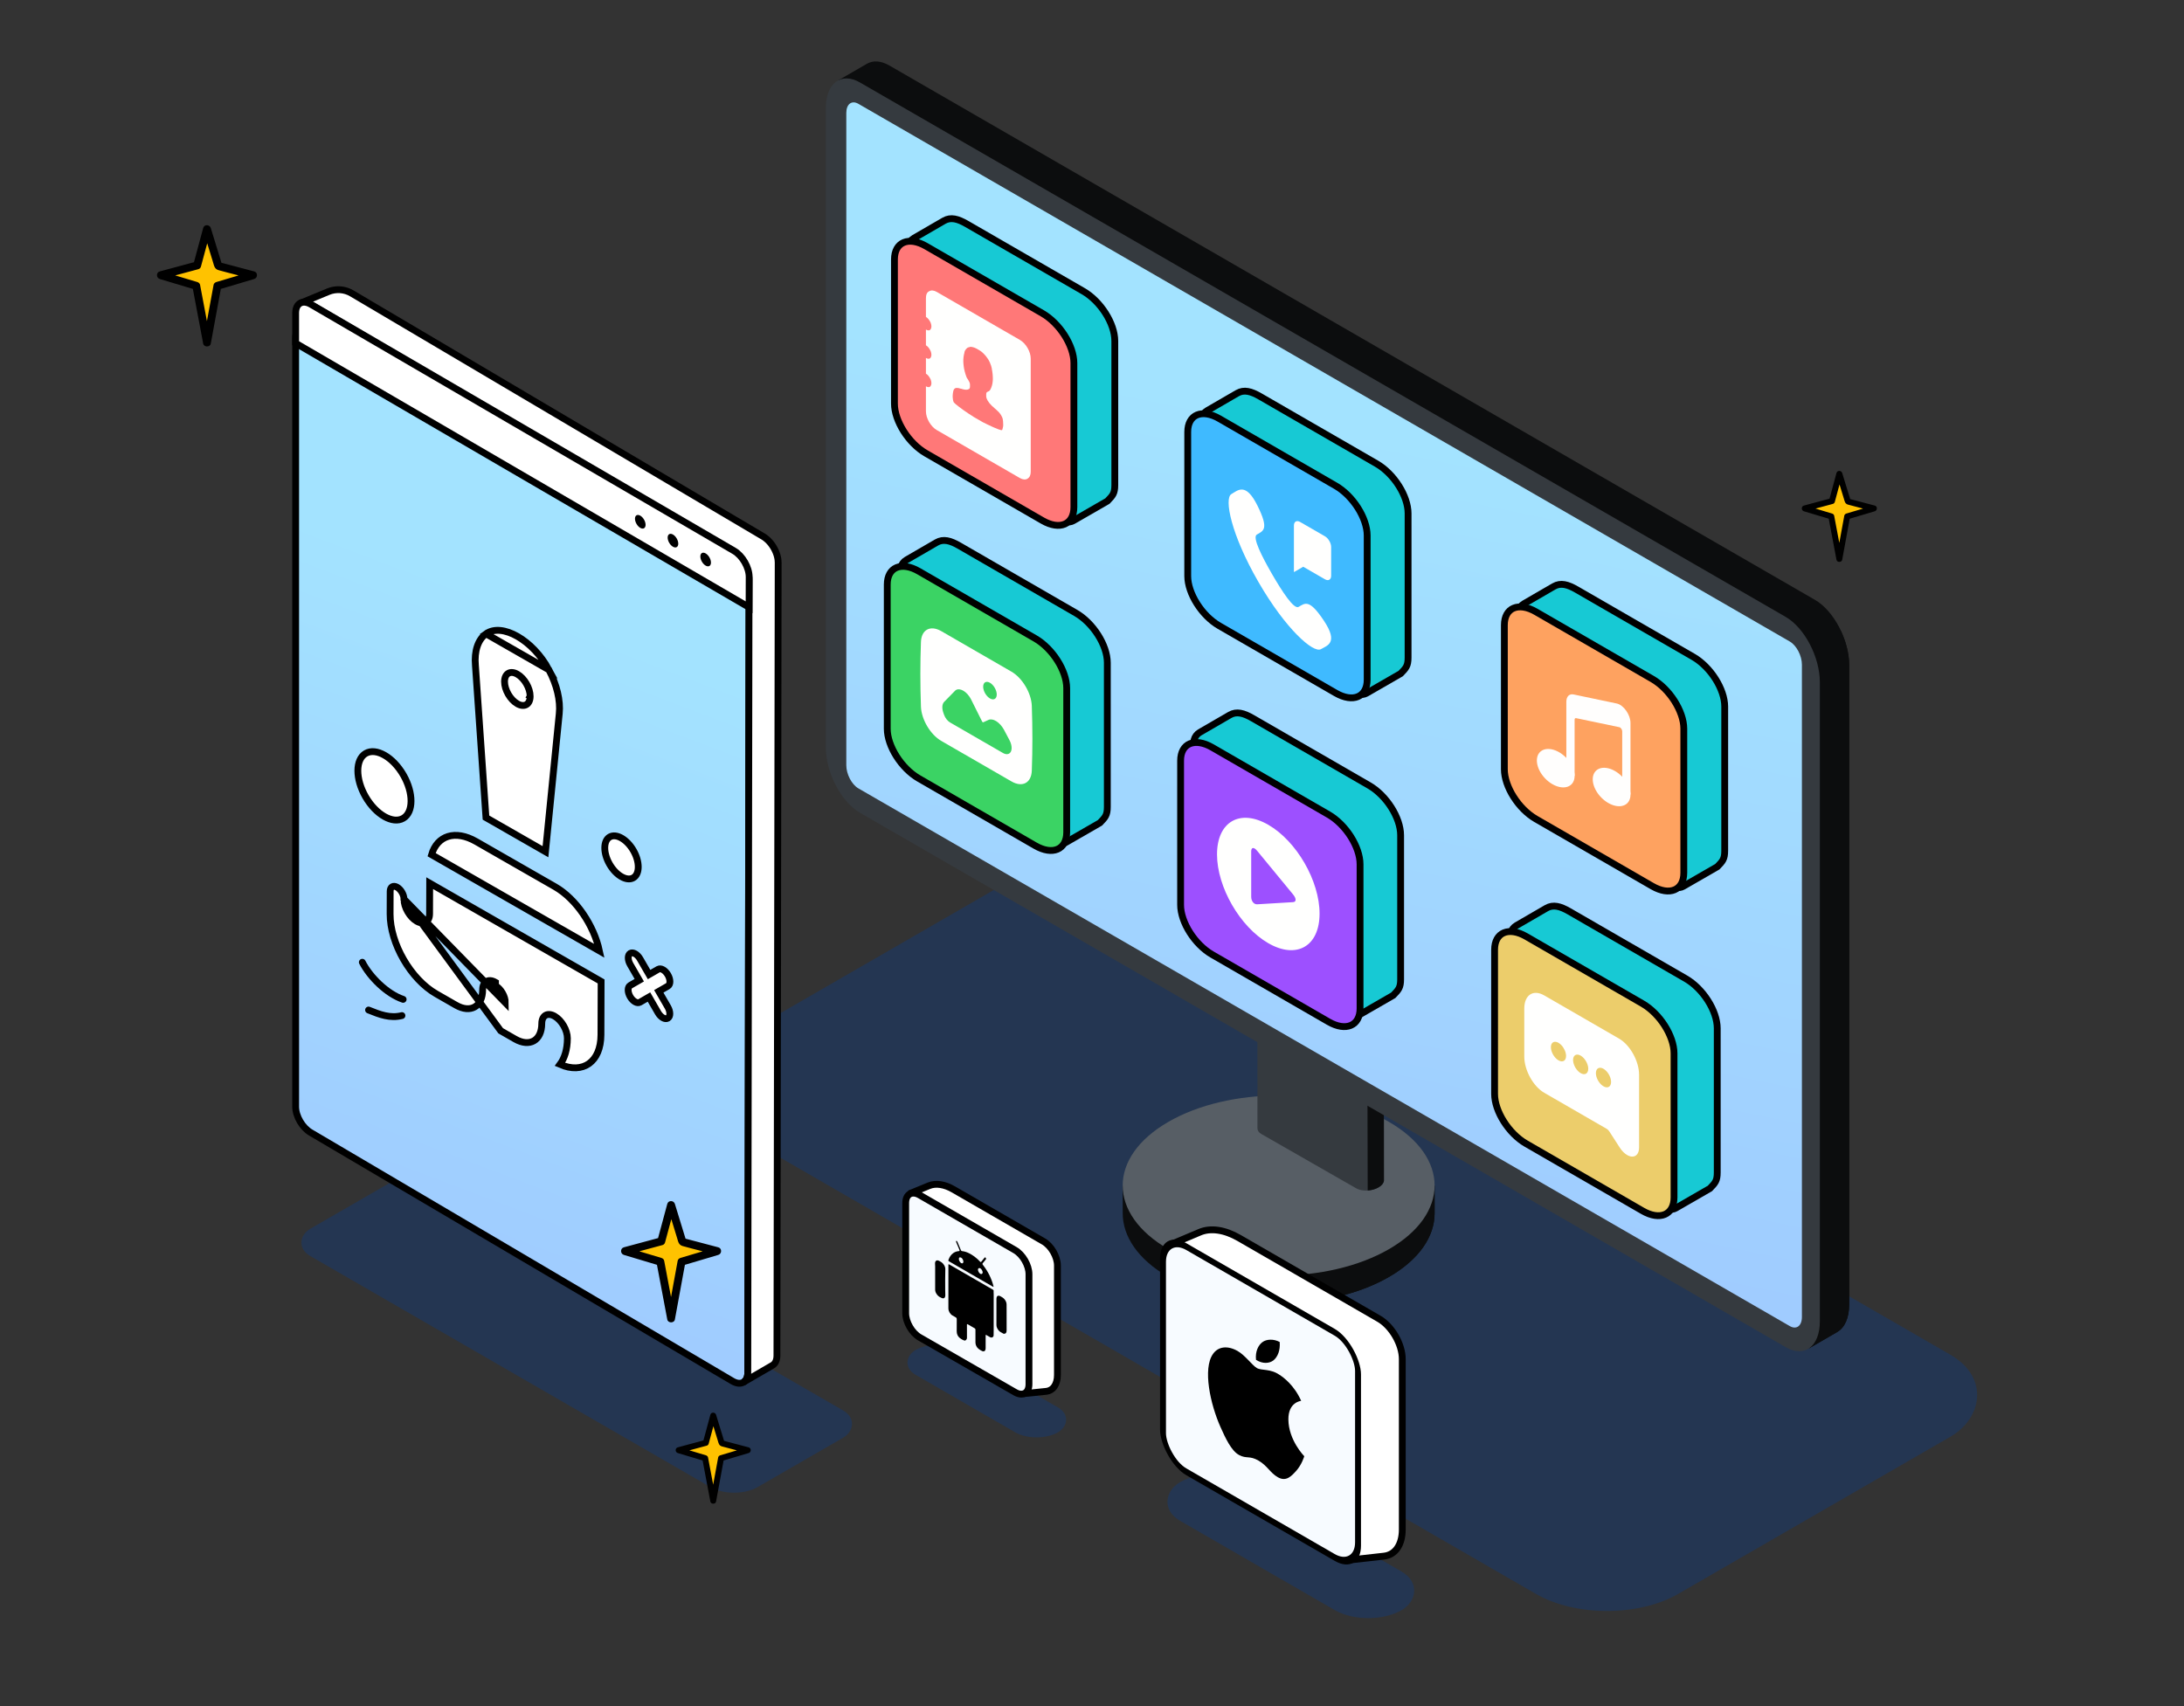 <svg width="320" height="250" viewBox="0 0 320 250" fill="none" xmlns="http://www.w3.org/2000/svg">
<rect x="0" y="0" width="320" height="250" fill="#333333" stroke="none"/>
<rect opacity="0.3" width="161.042" height="70.108" rx="12" transform="matrix(0.866 0.5 -0.866 0.5 156.715 124)" fill="#003E9B"/>
<path fill-rule="evenodd" clip-rule="evenodd" d="M210.198 177.79V173.716H208.987C207.899 171.843 206.088 170.08 203.505 168.588C194.582 163.436 180.113 163.436 171.19 168.588C168.607 170.08 166.796 171.843 165.709 173.716H164.499V177.754H164.5C164.485 181.143 166.713 184.534 171.191 187.119C180.113 192.272 194.583 192.272 203.505 187.119C207.968 184.543 210.198 181.166 210.198 177.79Z" fill="#0C0D0E"/>
<path fill-rule="evenodd" clip-rule="evenodd" d="M203.505 168.588C195.511 163.973 183.078 163.506 174.157 167.161V188.546C183.078 192.201 195.511 191.735 203.505 187.119C207.968 184.543 210.198 181.166 210.198 177.79V173.716H208.987C207.899 171.843 206.088 170.08 203.505 168.588Z" fill="#0C0D0E"/>
<path fill-rule="evenodd" clip-rule="evenodd" d="M203.505 183.046C194.583 188.198 180.113 188.197 171.191 183.046C162.266 177.893 162.266 169.541 171.19 164.388C180.113 159.237 194.582 159.237 203.505 164.388C212.43 169.541 212.43 177.894 203.505 183.046Z" fill="#575E65"/>
<path fill-rule="evenodd" clip-rule="evenodd" d="M201.988 173.993C201.026 174.551 199.571 174.618 198.734 174.139L184.809 166.166C184.434 165.951 184.249 165.664 184.243 165.361L184.228 136.737L202.751 144.521L202.775 172.856V173.024C202.734 173.362 202.469 173.713 201.988 173.993Z" fill="#353A3F"/>
<path fill-rule="evenodd" clip-rule="evenodd" d="M202.751 144.522L202.775 172.857V173.024C202.734 173.363 202.469 173.714 201.988 173.993C201.53 174.261 200.958 174.414 200.395 174.45L200.319 143.499L202.751 144.522Z" fill="#0C0D0E"/>
<path fill-rule="evenodd" clip-rule="evenodd" d="M202.188 143.642L188.261 135.667C187.426 135.188 185.969 135.254 185.008 135.813C184.047 136.372 183.945 137.214 184.78 137.694L198.707 145.667C199.542 146.146 201 146.08 201.96 145.52C202.922 144.961 203.023 144.119 202.188 143.642Z" fill="#263764"/>
<path fill-rule="evenodd" clip-rule="evenodd" d="M198.725 145.849L184.8 137.875C184.415 137.655 184.232 137.359 184.236 137.049C184.293 137.291 184.473 137.516 184.781 137.694L198.707 145.667C199.543 146.146 201.001 146.081 201.961 145.521H201.962C202.481 145.218 202.746 144.834 202.751 144.468C202.849 144.884 202.586 145.351 201.98 145.703C201.019 146.263 199.562 146.328 198.725 145.849Z" fill="#FFFFFE"/>
<path fill-rule="evenodd" clip-rule="evenodd" d="M265.933 87.899L130.311 9.599C129.064 8.88 127.927 8.833 127.049 9.331L127.048 9.326L122.811 11.783L125.396 12.147C125.333 12.53 125.3 12.945 125.3 13.389V107.032C125.3 110.724 127.544 115.009 130.311 116.609L265.725 194.789L265.033 197.59L269.208 195.175L269.203 195.172C270.267 194.562 270.944 193.142 270.944 191.12V97.476C270.944 93.785 268.699 89.498 265.933 87.899Z" fill="#0C0D0E"/>
<path fill-rule="evenodd" clip-rule="evenodd" d="M269.208 195.175L269.203 195.172C270.267 194.562 270.944 193.142 270.944 191.12V97.476C270.944 95.805 270.466 94.02 269.707 92.41L179.051 144.75L265.725 194.789L265.033 197.59L269.208 195.175Z" fill="#0C0D0E"/>
<path fill-rule="evenodd" clip-rule="evenodd" d="M261.632 197.399L126.011 119.099C123.243 117.5 121 113.214 121 109.523V15.878C121 12.188 123.243 10.492 126.011 12.09L261.632 90.391C264.401 91.989 266.644 96.276 266.644 99.966V193.61C266.644 197.301 264.401 198.997 261.632 197.399Z" fill="#353A3F"/>
<path fill-rule="evenodd" clip-rule="evenodd" d="M262.243 194.317L125.773 115.525C124.794 114.961 124 113.443 124 112.138V16.555C124 15.249 124.794 14.649 125.773 15.214L262.243 94.005C263.222 94.57 264.016 96.087 264.016 97.393V192.976C264.016 194.283 263.222 194.882 262.243 194.317Z" fill="url(#paint0_linear)"/>
<path fill-rule="evenodd" clip-rule="evenodd" d="M137.216 79.495L132.827 82.04C131.968 82.535 131.675 83.635 132.17 84.491L154.397 122.99C154.751 123.602 155.537 123.813 156.15 123.46L160.992 120.671L161.168 120.569C161.944 119.765 162.248 119.449 162.246 118.224L162.246 97.108C162.246 94.553 160.177 91.29 157.623 89.816L140.575 79.974C139.248 79.205 138.211 78.921 137.216 79.495Z" fill="#17C9D4" stroke="black"/>
<path fill-rule="evenodd" clip-rule="evenodd" d="M156.294 100.841L156.294 121.957C156.293 124.509 154.222 125.383 151.672 123.91L134.624 114.068C132.07 112.593 130 109.328 130.001 106.775L130.001 85.66C129.999 83.108 132.069 82.232 134.623 83.707L151.671 93.549C154.223 95.024 156.291 98.287 156.294 100.841Z" fill="#3BD364"/>
<path d="M156.294 100.841L156.294 121.957C156.293 124.509 154.222 125.383 151.672 123.91L134.624 114.068C132.07 112.593 130 109.328 130.001 106.775L130.001 85.66C129.999 83.108 132.069 82.232 134.623 83.707L151.671 93.549C154.223 95.024 156.291 98.287 156.294 100.841" stroke="black"/>
<path d="M148.199 98.419C149.798 99.342 151.113 101.558 151.181 103.442C151.296 106.668 151.296 109.831 151.181 112.923C151.113 114.729 149.798 115.426 148.199 114.502L137.92 108.568C136.32 107.644 135.005 105.429 134.937 103.545C134.822 100.319 134.822 97.156 134.937 94.064C135.005 92.258 136.32 91.561 137.92 92.484L148.199 98.419ZM142.01 102.038C141.852 101.813 141.672 101.614 141.481 101.452C141.29 101.29 141.092 101.167 140.899 101.092C140.705 101.016 140.52 100.989 140.353 101.011C140.186 101.034 140.042 101.106 139.927 101.223L138.331 102.855C138.184 103.006 138.096 103.232 138.075 103.51C138.055 103.788 138.104 104.106 138.216 104.431L138.315 104.714C138.397 104.953 138.524 105.186 138.681 105.389C138.838 105.592 139.019 105.756 139.204 105.863L141.325 107.088L146.953 110.337C147.197 110.478 147.437 110.535 147.642 110.5C147.847 110.466 148.01 110.341 148.111 110.142C148.211 109.943 148.245 109.677 148.209 109.377C148.173 109.077 148.067 108.755 147.906 108.45L147.121 106.969L147.07 106.877C146.779 106.362 146.384 105.931 145.966 105.672C145.549 105.414 145.142 105.349 144.83 105.491L144.073 105.835C144.06 105.841 144.045 105.843 144.029 105.84C144.013 105.837 143.997 105.829 143.98 105.818C143.963 105.807 143.947 105.792 143.932 105.774C143.917 105.756 143.904 105.736 143.893 105.715L142.297 102.516C142.214 102.35 142.117 102.189 142.01 102.037L142.01 102.038ZM145.049 100.047C144.918 99.972 144.789 99.927 144.668 99.915C144.547 99.903 144.438 99.924 144.345 99.977C144.253 100.031 144.18 100.115 144.13 100.225C144.08 100.336 144.054 100.471 144.054 100.621C144.054 100.772 144.08 100.936 144.13 101.105C144.18 101.273 144.253 101.442 144.345 101.602C144.438 101.762 144.547 101.91 144.668 102.037C144.789 102.165 144.918 102.269 145.049 102.345C145.313 102.497 145.566 102.522 145.752 102.414C145.939 102.307 146.044 102.075 146.044 101.77C146.044 101.466 145.939 101.113 145.752 100.79C145.566 100.466 145.313 100.199 145.049 100.047Z" fill="#FFFFFE"/>
<path fill-rule="evenodd" clip-rule="evenodd" d="M180.189 104.768L175.799 107.312C174.94 107.808 174.648 108.907 175.142 109.764L197.37 148.263C197.723 148.875 198.51 149.086 199.122 148.733L203.965 145.944L204.141 145.842C204.916 145.038 205.22 144.722 205.219 143.497L205.219 122.381C205.218 119.826 203.15 116.563 200.596 115.089L183.548 105.247C182.221 104.478 181.184 104.194 180.189 104.768Z" fill="#17C9D4" stroke="black"/>
<path fill-rule="evenodd" clip-rule="evenodd" d="M199.276 126.649L199.275 147.765C199.275 150.318 197.203 151.191 194.653 149.718L177.605 139.876C175.051 138.402 172.981 135.136 172.982 132.584L172.982 111.468C172.98 108.917 175.051 108.04 177.605 109.515L194.652 119.357C197.204 120.833 199.272 124.095 199.276 126.649Z" fill="#9D50FF"/>
<path d="M199.276 126.649L199.275 147.765C199.275 150.318 197.203 151.191 194.653 149.718L177.605 139.876C175.051 138.402 172.981 135.136 172.982 132.584L172.982 111.468C172.98 108.917 175.051 108.04 177.605 109.515L194.652 119.357C197.204 120.833 199.272 124.095 199.276 126.649" stroke="black"/>
<path d="M178.318 125.196C178.318 120.405 181.682 118.463 185.831 120.859C189.979 123.254 193.343 129.08 193.343 133.871C193.343 138.661 189.979 140.603 185.831 138.208C181.682 135.813 178.318 129.987 178.318 125.196ZM184.201 124.676C183.719 124.091 183.326 124.129 183.326 124.765V131.409C183.326 132.041 183.718 132.537 184.201 132.509L189.471 132.192C189.952 132.163 189.953 131.664 189.471 131.077L184.201 124.676Z" fill="#FFFFFE"/>
<path fill-rule="evenodd" clip-rule="evenodd" d="M226.581 133.074L222.192 135.619C221.333 136.115 221.041 137.214 221.535 138.07L243.763 176.57C244.116 177.182 244.903 177.392 245.515 177.039L250.357 174.25L250.534 174.148C251.309 173.345 251.613 173.028 251.611 171.803L251.612 150.687C251.611 148.132 249.542 144.869 246.988 143.395L229.941 133.553C228.614 132.784 227.576 132.5 226.581 133.074Z" fill="#17C9D4" stroke="black"/>
<path fill-rule="evenodd" clip-rule="evenodd" d="M245.281 154.354L245.28 175.469C245.28 178.022 243.208 178.896 240.658 177.422L223.61 167.58C221.056 166.106 218.987 162.841 218.987 160.288L218.988 139.172C218.986 136.621 221.056 135.745 223.61 137.219L240.658 147.061C243.209 148.537 245.277 151.8 245.281 154.354Z" fill="#ECCD6B"/>
<path d="M245.281 154.354L245.28 175.469C245.28 178.022 243.208 178.896 240.658 177.422L223.61 167.58C221.056 166.106 218.987 162.841 218.987 160.288L218.988 139.172C218.986 136.621 221.056 135.745 223.61 137.219L240.658 147.061C243.209 148.537 245.277 151.8 245.281 154.354" stroke="black"/>
<path d="M237.233 152.195L226.265 145.862C224.651 144.93 223.338 145.791 223.338 147.782V154.83C223.338 156.82 224.651 159.198 226.265 160.129L235.438 165.425C235.571 165.503 235.699 165.633 235.799 165.792L237.326 168.159C237.629 168.634 238.015 169.021 238.414 169.253C238.657 169.393 238.897 169.47 239.117 169.478C239.761 169.504 240.159 168.987 240.159 168.129V157.493C240.16 155.504 238.847 153.127 237.233 152.195ZM228.349 155.372C228.129 155.246 227.915 155.046 227.732 154.8C227.549 154.553 227.407 154.271 227.323 153.988C227.239 153.705 227.217 153.434 227.26 153.21C227.302 152.986 227.408 152.819 227.563 152.729C227.719 152.639 227.917 152.631 228.132 152.706C228.347 152.781 228.571 152.935 228.774 153.149C228.977 153.363 229.15 153.628 229.273 153.909C229.395 154.19 229.46 154.476 229.461 154.73C229.461 154.899 229.432 155.049 229.376 155.173C229.321 155.296 229.239 155.391 229.135 155.451C229.032 155.51 228.91 155.534 228.775 155.521C228.64 155.507 228.495 155.457 228.349 155.372ZM231.6 157.249C231.38 157.123 231.165 156.923 230.983 156.677C230.8 156.431 230.658 156.148 230.573 155.865C230.489 155.582 230.467 155.311 230.51 155.087C230.553 154.863 230.658 154.696 230.814 154.606C230.969 154.516 231.167 154.508 231.382 154.582C231.598 154.657 231.821 154.811 232.024 155.026C232.227 155.24 232.401 155.504 232.523 155.786C232.645 156.067 232.711 156.353 232.711 156.606C232.711 156.775 232.683 156.926 232.627 157.049C232.571 157.173 232.489 157.267 232.386 157.327C232.283 157.387 232.16 157.411 232.025 157.397C231.891 157.384 231.746 157.334 231.6 157.249ZM234.944 159.18C234.724 159.053 234.509 158.854 234.327 158.608C234.144 158.361 234.001 158.079 233.917 157.796C233.833 157.513 233.811 157.242 233.854 157.018C233.897 156.794 234.002 156.626 234.158 156.536C234.313 156.446 234.511 156.438 234.726 156.513C234.942 156.588 235.165 156.742 235.368 156.956C235.571 157.17 235.745 157.435 235.867 157.716C235.989 157.997 236.055 158.283 236.055 158.537C236.055 158.706 236.027 158.856 235.971 158.98C235.915 159.104 235.833 159.198 235.73 159.258C235.627 159.317 235.504 159.341 235.369 159.328C235.234 159.315 235.09 159.264 234.944 159.18Z" fill="#FFFFFE"/>
<path fill-rule="evenodd" clip-rule="evenodd" d="M138.311 32.347L133.921 34.891C133.062 35.387 132.77 36.486 133.264 37.342L155.492 75.842C155.845 76.454 156.632 76.665 157.244 76.311L162.087 73.522L162.263 73.42C163.038 72.617 163.342 72.3 163.341 71.075L163.341 49.96C163.34 47.404 161.272 44.142 158.718 42.667L141.67 32.825C140.343 32.057 139.306 31.772 138.311 32.347Z" fill="#17C9D4" stroke="black"/>
<path fill-rule="evenodd" clip-rule="evenodd" d="M157.348 53.202L157.347 74.317C157.347 76.87 155.275 77.744 152.725 76.27L135.678 66.428C133.124 64.954 131.054 61.689 131.054 59.136L131.055 38.02C131.053 35.469 133.123 34.593 135.677 36.067L152.725 45.909C155.276 47.385 157.345 50.648 157.348 53.202Z" fill="#FF7878"/>
<path d="M157.348 53.202L157.347 74.317C157.347 76.87 155.275 77.744 152.725 76.27L135.678 66.428C133.124 64.954 131.054 61.689 131.054 59.136L131.055 38.02C131.053 35.469 133.123 34.593 135.677 36.067L152.725 45.909C155.276 47.385 157.345 50.648 157.348 53.202" stroke="black"/>
<path d="M149.437 49.81L137.253 42.775C136.823 42.526 136.415 42.5 136.143 42.683C135.826 42.814 135.668 43.167 135.668 43.69V46.436C135.939 46.593 136.189 46.894 136.37 47.312C136.506 47.704 136.506 47.992 136.37 48.227C136.234 48.463 135.962 48.463 135.668 48.293V50.594C135.939 50.751 136.189 51.052 136.37 51.47C136.506 51.862 136.506 52.15 136.37 52.386C136.234 52.621 135.962 52.621 135.668 52.451V54.752C135.939 54.909 136.189 55.21 136.37 55.628C136.506 56.02 136.506 56.308 136.37 56.544C136.234 56.779 135.962 56.779 135.668 56.609V60.27C135.668 61.29 136.37 62.506 137.253 63.016L149.437 70.05C149.868 70.299 150.275 70.325 150.547 70.142C150.864 69.959 151.023 69.606 151.023 69.135V52.556C151.023 51.536 150.321 50.32 149.437 49.81ZM146.946 62.624C146.901 62.859 146.856 63.016 146.788 63.029C146.742 63.055 146.652 63.029 146.516 62.977C146.38 62.95 146.221 62.885 146.018 62.794C145.791 62.715 145.565 62.611 145.361 62.519C145.112 62.401 144.885 62.297 144.636 62.179C144.5 62.101 144.364 62.048 144.228 61.97C144.138 61.944 144.047 61.891 143.934 61.826L142.62 61.068C142.53 60.989 142.439 60.937 142.326 60.871C142.19 60.793 142.054 60.688 141.918 60.61C141.669 60.44 141.443 60.283 141.194 60.113C140.967 59.93 140.741 59.773 140.537 59.629C140.356 59.472 140.175 59.342 140.039 59.237C139.88 59.093 139.812 59.028 139.767 58.976C139.699 58.884 139.631 58.688 139.608 58.387C139.563 58.099 139.586 57.746 139.676 57.302C139.722 57.145 139.767 57.04 139.835 56.975C139.903 56.91 139.993 56.857 140.107 56.844C140.22 56.831 140.356 56.857 140.469 56.87C140.605 56.923 140.741 56.949 140.877 56.975C141.012 57.027 141.148 57.053 141.284 57.08C141.42 57.106 141.533 57.119 141.647 57.106C141.76 57.093 141.85 57.066 141.918 57.027C141.941 57.04 141.964 57.027 141.964 57.001C141.986 57.014 142.009 57.001 142.009 56.975C142.032 56.962 142.032 56.936 142.054 56.923C142.077 56.883 142.1 56.87 142.1 56.818V56.792C142.122 56.753 142.122 56.7 142.122 56.648V56.334C142.122 56.203 142.077 56.047 141.986 55.89L141.828 55.615C141.805 55.576 141.76 55.498 141.715 55.445C141.647 55.354 141.601 55.249 141.579 55.157C141.533 55.053 141.488 54.922 141.465 54.831C141.443 54.739 141.42 54.674 141.397 54.582C141.375 54.517 141.352 54.478 141.352 54.425C141.284 54.177 141.239 53.968 141.216 53.772C141.194 53.549 141.148 53.314 141.148 53.052C141.126 52.542 141.194 52.085 141.307 51.679V51.627C141.352 51.418 141.443 51.261 141.556 51.143C141.556 51.117 141.579 51.104 141.579 51.104C141.601 51.117 141.624 51.104 141.624 51.078C141.647 51.065 141.647 51.039 141.669 51.026C141.76 50.947 141.85 50.895 141.964 50.882C142.1 50.83 142.235 50.803 142.394 50.843C142.53 50.869 142.666 50.895 142.824 50.96C142.983 51.026 143.119 51.104 143.255 51.182L143.345 51.235C143.481 51.313 143.617 51.392 143.775 51.509C143.934 51.627 144.07 51.758 144.228 51.928C144.387 52.098 144.523 52.255 144.659 52.464C144.772 52.608 144.863 52.765 144.953 52.948C144.976 52.987 144.976 53.013 144.998 53.052C145.021 53.065 145.044 53.105 145.044 53.131C145.044 53.157 145.066 53.196 145.066 53.196C145.18 53.471 145.27 53.706 145.315 53.968V54.02C145.429 54.556 145.474 55.079 145.474 55.576C145.451 55.824 145.451 56.034 145.406 56.217C145.383 56.361 145.338 56.517 145.27 56.714C145.248 56.753 145.248 56.805 145.225 56.818C145.202 56.883 145.18 56.949 145.157 56.988C145.112 57.04 145.089 57.132 145.044 57.184C144.998 57.236 144.953 57.289 144.908 57.315C144.885 57.354 144.84 57.354 144.795 57.354L144.636 57.446C144.545 57.498 144.5 57.603 144.5 57.733V58.047C144.5 58.099 144.5 58.178 144.523 58.243C144.545 58.309 144.545 58.335 144.568 58.4C144.613 58.505 144.659 58.609 144.704 58.688C144.772 58.779 144.863 58.936 144.976 59.08C145.089 59.198 145.202 59.342 145.338 59.472C145.474 59.577 145.61 59.708 145.746 59.839C145.882 59.943 146.018 60.074 146.153 60.205C146.289 60.309 146.403 60.453 146.516 60.597C146.629 60.741 146.72 60.898 146.788 61.041C146.878 61.198 146.923 61.355 146.946 61.551C146.969 61.643 146.969 61.695 146.969 61.748C146.991 62.127 147.014 62.454 146.946 62.624Z" fill="#FFFFFE"/>
<path fill-rule="evenodd" clip-rule="evenodd" d="M227.675 85.926L223.286 88.471C222.427 88.966 222.135 90.066 222.629 90.922L244.857 129.421C245.21 130.034 245.997 130.244 246.609 129.891L251.451 127.102L251.628 127C252.403 126.196 252.707 125.88 252.705 124.655L252.706 103.539C252.705 100.984 250.637 97.721 248.083 96.247L231.035 86.405C229.708 85.636 228.67 85.352 227.675 85.926Z" fill="#17C9D4" stroke="black"/>
<path fill-rule="evenodd" clip-rule="evenodd" d="M246.713 106.781L246.712 127.897C246.712 130.45 244.64 131.323 242.09 129.85L225.042 120.008C222.488 118.534 220.418 115.269 220.419 112.716L220.42 91.6C220.418 89.049 222.488 88.173 225.042 89.647L242.089 99.489C244.641 100.965 246.709 104.227 246.713 106.781Z" fill="#FEA260"/>
<path d="M246.713 106.781L246.712 127.897C246.712 130.45 244.64 131.323 242.09 129.85L225.042 120.008C222.488 118.534 220.418 115.269 220.419 112.716L220.42 91.6C220.418 89.049 222.488 88.173 225.042 89.647L242.089 99.489C244.641 100.965 246.709 104.227 246.713 106.781" stroke="black"/>
<g opacity="0.99">
<path d="M225.295 112.214C225.398 112.581 225.568 112.954 225.796 113.311C226.025 113.667 226.306 114.001 226.625 114.293C226.945 114.585 227.295 114.83 227.656 115.013C228.017 115.195 228.382 115.313 228.73 115.359C229.078 115.405 229.403 115.378 229.685 115.28C229.968 115.182 230.202 115.014 230.376 114.787C230.549 114.56 230.658 114.277 230.697 113.955C230.735 113.634 230.701 113.279 230.599 112.912C230.496 112.545 230.325 112.172 230.097 111.815C229.869 111.459 229.587 111.125 229.268 110.833C228.949 110.541 228.599 110.296 228.238 110.113C227.877 109.931 227.511 109.813 227.163 109.767C226.815 109.721 226.49 109.748 226.208 109.846C225.926 109.945 225.691 110.112 225.517 110.339C225.344 110.566 225.235 110.849 225.197 111.171C225.159 111.492 225.192 111.847 225.295 112.214Z" fill="#FFFFFE"/>
<path d="M233.482 114.972C233.585 115.339 233.755 115.712 233.984 116.068C234.212 116.425 234.494 116.759 234.813 117.051C235.132 117.343 235.482 117.588 235.843 117.77C236.204 117.953 236.569 118.071 236.917 118.117C237.266 118.163 237.59 118.136 237.873 118.037C238.155 117.939 238.39 117.772 238.563 117.545C238.737 117.317 238.846 117.035 238.884 116.713C238.922 116.391 238.889 116.037 238.786 115.67C238.683 115.302 238.512 114.93 238.284 114.573C238.056 114.216 237.774 113.882 237.455 113.59C237.136 113.298 236.786 113.054 236.425 112.871C236.064 112.688 235.699 112.57 235.35 112.525C235.002 112.479 234.678 112.506 234.395 112.604C234.113 112.702 233.878 112.87 233.705 113.097C233.531 113.324 233.422 113.607 233.384 113.928C233.346 114.25 233.379 114.605 233.482 114.972Z" fill="#FFFFFE"/>
<path d="M236.906 103.091L230.591 101.765C230.275 101.692 229.999 101.757 229.802 101.949C229.605 102.142 229.499 102.451 229.5 102.832V113.004L230.712 113.704V105.458C230.712 105.292 230.803 105.196 230.947 105.235L237.27 106.557C237.3 106.566 237.33 106.574 237.361 106.592C237.52 106.684 237.687 106.929 237.687 107.156V115.735L238.899 116.435V105.931C238.899 104.741 237.899 103.314 236.906 103.091Z" fill="#FFFFFE"/>
</g>
<path fill-rule="evenodd" clip-rule="evenodd" d="M181.282 57.62L176.893 60.164C176.034 60.66 175.742 61.759 176.236 62.616L198.464 101.115C198.817 101.727 199.604 101.938 200.216 101.585L205.058 98.796L205.235 98.694C206.01 97.89 206.314 97.573 206.312 96.349L206.313 75.233C206.312 72.678 204.244 69.415 201.69 67.941L184.642 58.099C183.315 57.33 182.277 57.045 181.282 57.62Z" fill="#17C9D4" stroke="black"/>
<path fill-rule="evenodd" clip-rule="evenodd" d="M200.32 78.475L200.319 99.591C200.319 102.143 198.247 103.017 195.697 101.544L178.649 91.702C176.095 90.227 174.026 86.962 174.026 84.409L174.027 63.294C174.025 60.742 176.095 59.866 178.649 61.34L195.697 71.183C198.248 72.658 200.316 75.921 200.32 78.475Z" fill="#3FBAFF"/>
<path d="M200.32 78.475L200.319 99.591C200.319 102.143 198.247 103.017 195.697 101.544L178.649 91.702C176.095 90.227 174.026 86.962 174.026 84.409L174.027 63.294C174.025 60.742 176.095 59.866 178.649 61.34L195.697 71.183C198.248 72.658 200.316 75.921 200.32 78.475" stroke="black"/>
<path d="M193.988 90.969C191.84 87.735 191.239 88.368 190.264 88.931C189.583 89.322 187.861 86.687 186.374 84.112C184.887 81.537 183.465 78.728 184.147 78.335C185.121 77.772 185.969 77.569 184.244 74.092C182.518 70.615 181.366 71.855 180.422 72.4C179.333 73.03 180.364 78.314 184.378 85.266C188.391 92.216 192.452 95.753 193.542 95.124C194.486 94.579 196.135 94.203 193.988 90.969Z" fill="#FFFFFE"/>
<path d="M194.132 78.584L190.494 76.484C189.992 76.194 189.585 76.429 189.585 77.009V83.834L190.949 83.046L194.132 84.884C194.634 85.174 195.041 84.939 195.041 84.359V80.159C195.041 79.579 194.634 78.874 194.132 78.584Z" fill="#FFFFFE"/>
<rect opacity="0.3" width="75.698" height="22.452" rx="4" transform="matrix(0.866 0.5 -0.866 0.5 61.444 170.826)" fill="#003E9B"/>
<path fill-rule="evenodd" clip-rule="evenodd" d="M45.734 48.185C44.506 47.476 43.322 48.071 43.318 49.485L43.318 162.153C43.314 163.567 44.31 165.252 45.537 165.961L107.336 202.387C108.567 203.098 109.565 202.529 109.569 201.114L109.752 88.455C109.756 87.041 108.764 85.322 107.533 84.611L45.734 48.185Z" fill="url(#paint1_linear)" stroke="black"/>
<path d="M71.214 92.873L71.214 92.873C70.038 93.709 69.473 95.408 69.659 97.503L69.66 97.516L69.66 97.516L71.204 119.803L79.923 124.801L81.942 104.565L81.942 104.562C82.142 102.663 81.587 100.324 80.423 98.147L71.214 92.873ZM71.214 92.873C73.557 91.201 78.099 93.808 80.423 98.147L71.214 92.873ZM77.678 102.036C77.682 100.841 76.842 99.387 75.805 98.792L75.805 98.792C74.769 98.199 73.928 98.685 73.925 99.878L73.925 99.878C73.921 101.074 74.76 102.527 75.798 103.122C76.833 103.715 77.674 103.23 77.678 102.036ZM77.678 102.036L77.245 101.785L77.678 102.036C77.678 102.036 77.678 102.036 77.678 102.036ZM59.19 131.748L59.19 131.748C59.192 131.105 58.743 130.329 58.186 130.009L58.186 130.009C57.626 129.688 57.171 129.951 57.169 130.597L57.158 133.925C57.145 138.235 60.177 143.486 63.916 145.629L66.803 147.285C68.954 148.517 70.71 147.503 70.718 145.024C70.722 143.83 71.562 143.345 72.598 143.939C72.598 143.939 72.598 143.939 72.598 143.939L72.6 144.44C73.398 144.897 74.041 146.012 74.038 146.931L59.19 131.748ZM59.19 131.748C59.186 132.943 60.026 134.398 61.063 134.992C62.097 135.585 62.939 135.099 62.943 133.907C62.943 133.907 62.943 133.907 62.943 133.907L62.957 129.411L88.076 143.81L88.052 151.627C88.039 155.623 85.414 157.432 82.052 155.97C82.726 155.055 83.128 153.775 83.133 152.148C83.137 150.952 82.298 149.499 81.26 148.904L81.26 148.904C80.224 148.311 79.383 148.796 79.38 149.99C79.372 152.468 77.615 153.482 75.465 152.25L73.362 151.044L59.19 131.748ZM94.797 142.272L95.104 142.802L95.41 142.626L96.434 142.034C96.833 141.804 97.472 142.174 97.863 142.851C98.254 143.528 98.255 144.267 97.856 144.497L96.832 145.088L96.525 145.265L96.832 145.796L97.849 147.557C98.24 148.235 98.241 148.973 97.842 149.203C97.442 149.434 96.803 149.064 96.412 148.387L95.395 146.625L95.089 146.095L94.783 146.271L93.758 146.863C93.359 147.093 92.72 146.723 92.329 146.046C91.938 145.369 91.937 144.63 92.337 144.4L93.361 143.808L93.667 143.632L93.361 143.101L92.344 141.34C91.953 140.662 91.952 139.924 92.351 139.694C92.75 139.463 93.389 139.833 93.78 140.51L94.797 142.272ZM53.562 116.75C52.05 114.132 52.056 111.28 53.584 110.398C55.111 109.516 57.584 110.937 59.096 113.555C60.607 116.173 60.602 119.026 59.074 119.908C57.546 120.79 55.073 119.368 53.562 116.75ZM89.321 126.642C88.371 124.996 88.374 123.198 89.336 122.642C90.298 122.087 91.856 122.983 92.807 124.629C93.757 126.275 93.754 128.073 92.792 128.629C91.83 129.184 90.272 128.288 89.321 126.642ZM69.776 123.318L81.324 129.938C84.414 131.709 87.02 135.602 87.825 139.332L63.236 125.237C64.064 122.441 66.687 121.547 69.776 123.318Z" fill="white" stroke="black"/>
<path d="M45.248 44.501C45.195 44.481 45.261 44.444 45.209 44.428C45.176 44.418 45.143 44.408 45.11 44.4C45.08 44.393 45.05 44.387 45.02 44.381C44.98 44.373 44.94 44.367 44.901 44.362L44.901 44.362C44.879 44.36 44.857 44.358 44.835 44.356C44.785 44.352 44.738 44.351 44.691 44.353C44.681 44.353 44.669 44.353 44.659 44.353C44.602 44.357 44.548 44.364 44.495 44.374C44.481 44.377 44.468 44.38 44.456 44.383C44.413 44.393 44.373 44.404 44.332 44.419C44.32 44.423 44.307 44.427 44.295 44.432C44.248 44.45 44.107 44.398 44.051 44.414L44.041 44.419C44.044 44.417 44.047 44.416 44.051 44.414L48.094 42.739C49.217 42.274 50.493 42.364 51.539 42.982L111.8 78.603C111.944 78.686 112.083 78.785 112.219 78.893C112.263 78.928 112.304 78.969 112.348 79.006C112.413 79.064 112.481 79.117 112.544 79.179C112.573 79.208 112.6 79.239 112.628 79.269C112.653 79.295 112.677 79.32 112.702 79.347C112.73 79.378 112.76 79.407 112.788 79.439C112.85 79.51 112.91 79.583 112.968 79.658C112.989 79.684 113.007 79.712 113.027 79.739C113.037 79.752 113.048 79.766 113.058 79.78C113.077 79.807 113.097 79.832 113.116 79.859C113.16 79.922 113.203 79.986 113.245 80.051C113.284 80.113 113.323 80.175 113.359 80.239C113.363 80.245 113.366 80.25 113.369 80.255C113.372 80.26 113.374 80.265 113.376 80.27C113.407 80.322 113.436 80.374 113.464 80.426C113.497 80.488 113.529 80.552 113.559 80.615C113.588 80.673 113.614 80.731 113.64 80.79C113.641 80.793 113.642 80.796 113.644 80.799C113.645 80.802 113.647 80.805 113.648 80.809C113.677 80.874 113.704 80.941 113.73 81.008C113.757 81.078 113.782 81.148 113.805 81.218C113.817 81.253 113.826 81.289 113.838 81.324C113.841 81.338 113.846 81.351 113.85 81.364L113.852 81.369C113.858 81.394 113.867 81.419 113.874 81.445C113.898 81.53 113.919 81.615 113.937 81.7C113.948 81.752 113.955 81.804 113.964 81.855C113.968 81.882 113.973 81.909 113.978 81.935C113.981 81.96 113.987 81.985 113.99 82.009C114.009 82.157 114.019 82.303 114.019 82.446L113.836 198.633C113.834 199.336 113.586 199.83 113.187 200.062L108.92 202.542C109.319 202.31 109.566 201.816 109.568 201.113L109.751 84.926C109.751 84.76 109.735 84.588 109.71 84.415C109.706 84.389 109.701 84.362 109.696 84.336C109.668 84.174 109.632 84.012 109.584 83.85C109.579 83.835 109.574 83.82 109.57 83.804C109.516 83.628 109.452 83.452 109.376 83.279C109.375 83.276 109.373 83.273 109.372 83.27C109.294 83.093 109.206 82.919 109.109 82.75C109.107 82.745 109.104 82.74 109.101 82.735C109.006 82.571 108.901 82.412 108.79 82.26C108.78 82.246 108.769 82.232 108.76 82.219C108.657 82.081 108.548 81.951 108.434 81.828C108.41 81.801 108.386 81.774 108.36 81.749C108.27 81.655 108.175 81.569 108.079 81.486C108.036 81.449 107.995 81.408 107.951 81.373C107.815 81.265 107.676 81.165 107.532 81.082L45.731 44.742C45.637 44.688 45.582 44.782 45.49 44.742C45.46 44.73 45.277 44.513 45.248 44.501Z" fill="white" stroke="black"/>
<path fill-rule="evenodd" clip-rule="evenodd" d="M45.551 44.589C44.324 43.881 43.322 44.448 43.318 45.862L43.318 50.291L109.755 88.99L109.768 84.558C109.772 83.144 108.779 81.426 107.548 80.715L45.551 44.589Z" fill="white" stroke="black"/>
<path fill-rule="evenodd" clip-rule="evenodd" d="M93.817 75.562C93.388 75.314 93.039 75.513 93.037 76.007C93.036 76.5 93.383 77.101 93.812 77.349C94.242 77.597 94.591 77.397 94.592 76.904C94.594 76.411 94.247 75.81 93.817 75.562Z" fill="black"/>
<path fill-rule="evenodd" clip-rule="evenodd" d="M98.606 78.328C98.175 78.079 97.825 78.278 97.824 78.771C97.823 79.264 98.17 79.865 98.6 80.114C99.029 80.362 99.379 80.162 99.38 79.669C99.382 79.177 99.034 78.575 98.606 78.328Z" fill="black"/>
<path fill-rule="evenodd" clip-rule="evenodd" d="M103.395 81.094C102.966 80.846 102.616 81.045 102.615 81.538C102.613 82.031 102.96 82.632 103.39 82.88C103.82 83.129 104.17 82.93 104.171 82.436C104.172 81.943 103.825 81.342 103.395 81.094Z" fill="black"/>
<rect opacity="0.3" width="24.111" height="7.266" rx="3.633" transform="matrix(0.866 0.5 -0.866 0.5 137.293 196)" fill="#003E9B"/>
<path d="M136.113 173.747C137.111 173.337 138.382 173.528 139.697 174.287L152.895 181.908C154.022 182.559 154.935 184.141 154.935 185.442L154.935 201.473C154.935 202.858 154.3 203.774 153.266 203.88L150.125 204.202L135.812 195.437C134.724 194.771 133.853 193.25 133.834 191.982L133.574 174.791L136.113 173.747Z" fill="white" stroke="black"/>
<path d="M132.701 176.288C132.701 174.987 133.615 174.459 134.742 175.11L148.726 183.183C149.853 183.834 150.766 185.416 150.766 186.717L150.766 202.829C150.766 204.128 149.855 204.656 148.73 204.009L134.746 195.966C133.617 195.317 132.701 193.733 132.701 192.43L132.701 176.288Z" fill="#F7FBFF" stroke="black"/>
<path d="M145.584 189.252C145.604 189.071 145.585 189.037 145.42 188.942C144.373 188.337 143.326 187.732 142.278 187.128C141.235 186.526 140.192 185.923 139.148 185.321C138.958 185.211 138.958 185.211 138.958 185.429L138.958 191.635C138.958 191.68 138.958 191.725 138.96 191.772C138.979 192.161 139.216 192.559 139.544 192.753C139.713 192.853 139.882 192.951 140.052 193.046C140.14 193.096 140.184 193.164 140.184 193.267C140.182 193.866 140.18 194.465 140.178 195.064C140.176 195.48 140.32 195.808 140.631 196.061C140.836 196.227 141.047 196.341 141.253 196.418C141.476 196.5 141.682 196.27 141.679 196.044C141.669 195.407 141.679 194.78 141.675 194.146C141.674 194.019 141.713 194.002 141.82 194.065C142.123 194.246 142.426 194.417 142.729 194.592C142.915 194.7 142.924 194.713 142.924 194.926C142.925 195.531 142.923 196.135 142.925 196.741C142.927 197.093 143.119 197.469 143.416 197.681C143.575 197.794 143.737 197.901 143.898 197.97C143.961 197.997 144.02 198.013 144.078 198.014C144.324 198.017 144.415 197.827 144.416 197.529C144.418 196.935 144.416 196.338 144.417 195.743C144.417 195.575 144.425 195.572 144.572 195.657C144.734 195.749 144.895 195.847 145.057 195.935C145.314 196.074 145.595 195.936 145.585 195.645C145.576 195.403 145.594 195.179 145.594 194.944C145.596 193.162 145.594 191.38 145.596 189.599C145.597 189.485 145.572 189.36 145.584 189.252ZM139.109 184.862C140.16 185.469 141.211 186.076 142.262 186.683C143.317 187.292 144.372 187.901 145.427 188.51C145.584 188.6 145.597 188.586 145.545 188.391C145.261 187.313 144.764 186.311 144.045 185.388C143.932 185.243 143.922 185.182 143.996 185.094C144.078 184.997 144.16 184.9 144.24 184.801C144.316 184.707 144.39 184.611 144.463 184.513C144.496 184.466 144.495 184.401 144.434 184.317C144.371 184.231 144.322 184.233 144.28 184.267C144.26 184.283 144.244 184.306 144.226 184.326C144.061 184.507 143.928 184.729 143.756 184.902C143.707 184.952 143.664 184.943 143.589 184.861C143.481 184.744 143.371 184.627 143.258 184.526C142.475 183.834 141.703 183.4 140.946 183.325C140.876 183.319 140.828 183.278 140.788 183.178C140.713 182.99 140.633 182.804 140.554 182.617C140.463 182.4 140.372 182.182 140.28 181.965C140.243 181.877 140.19 181.827 140.128 181.831C140.062 181.834 140.06 181.896 140.093 181.985C140.114 182.04 140.132 182.097 140.156 182.152C140.285 182.46 140.416 182.767 140.546 183.075C140.626 183.263 140.618 183.317 140.502 183.327C140.214 183.351 139.952 183.429 139.726 183.581C139.389 183.807 139.137 184.138 138.979 184.588C138.925 184.743 138.934 184.761 139.109 184.862ZM143.635 185.846C143.802 185.942 143.979 186.241 143.984 186.438C143.989 186.638 143.814 186.75 143.642 186.655C143.464 186.557 143.293 186.265 143.288 186.052C143.283 185.856 143.463 185.749 143.635 185.846ZM140.842 184.292C141.008 184.379 141.157 184.666 141.156 184.874C141.155 185.084 141.007 185.184 140.837 185.089C140.659 184.99 140.494 184.702 140.493 184.491C140.48 184.228 140.652 184.193 140.842 184.292ZM147.488 192.293C147.488 191.912 147.493 191.533 147.485 191.147C147.479 190.877 147.381 190.617 147.161 190.361C146.987 190.159 146.81 190.073 146.631 189.969C146.242 189.744 145.998 189.886 145.998 190.335C145.997 190.961 145.998 191.589 145.998 192.215C145.998 192.856 145.998 193.496 145.997 194.136C145.997 194.403 146.088 194.656 146.292 194.914C146.483 195.157 146.687 195.242 146.889 195.348C146.951 195.38 147.019 195.444 147.074 195.445C147.335 195.447 147.492 195.313 147.49 194.951C147.483 194.062 147.488 193.179 147.488 192.293ZM137.911 184.934C137.82 184.882 137.73 184.829 137.639 184.777C137.243 184.552 136.961 184.751 137.004 185.233C137.015 185.353 137.019 185.468 137.019 185.582L137.019 187.204C137.019 187.8 137.017 188.394 137.019 188.991C137.02 189.25 137.129 189.495 137.323 189.739C137.522 189.99 137.736 190.085 137.944 190.184C138.296 190.351 138.51 190.185 138.508 189.776C138.506 189.53 138.49 189.276 138.491 189.031C138.497 188.012 138.47 186.975 138.509 185.975C138.525 185.547 138.168 185.081 137.911 184.934Z" fill="black"/>
<rect opacity="0.3" width="37.497" height="11.3" rx="5.65" transform="matrix(0.866 0.5 -0.866 0.5 177.787 214.364)" fill="#003E9B"/>
<path d="M175.787 180.56C177.389 179.883 179.436 180.184 181.555 181.407L202.05 193.242C203.935 194.331 205.464 196.977 205.464 199.154L205.464 224.113C205.464 226.352 204.444 227.837 202.779 228.024L197.804 228.583L175.467 214.838C173.65 213.72 172.199 211.181 172.166 209.063L171.76 182.261L175.787 180.56Z" fill="white" stroke="black"/>
<rect x="0.433" y="0.75" width="32.995" height="32.995" rx="3.941" transform="matrix(0.866 0.5 -2.20305e-08 1 170.03 179.732)" fill="#F7FBFF" stroke="black"/>
<path d="M191.103 213.381C191.081 213.445 190.741 214.619 189.906 215.545C189.182 216.342 188.434 217.135 187.253 216.475C186.092 215.828 185.72 214.789 184.394 214.024C183.069 213.259 182.653 213.797 181.555 213.208C180.42 212.607 179.547 210.722 178.821 209.094C177.337 205.76 176.195 200.559 177.727 198.399C178.481 197.312 179.836 197.126 181.311 197.951C182.423 198.569 183.481 200.074 184.157 200.464C184.851 200.865 186.13 200.522 187.481 201.463C188.046 201.817 189.627 202.975 190.646 205.268C190.566 205.285 188.754 205.474 188.774 207.998C188.801 211.047 191.079 213.357 191.103 213.381ZM186.597 199.328C187.206 198.822 187.606 197.874 187.501 196.643C186.631 196.18 185.572 196.196 184.943 196.685C184.386 197.107 183.896 198.021 184.032 199.257C184.998 199.883 185.991 199.804 186.597 199.328Z" fill="black"/>
<path d="M28.891 38.891L30.327 33.565L31.987 38.981L37.09 40.327L31.853 41.882L30.327 50.2L28.757 41.882L23.564 40.327L28.891 38.891Z" fill="#FFC200"/>
<path d="M29.447 39.044C29.926 37.268 30.405 35.493 30.882 33.717C30.512 33.717 30.14 33.717 29.77 33.717C30.249 35.281 30.729 36.843 31.208 38.407C31.37 38.939 31.427 39.417 32.024 39.587C32.88 39.83 33.746 40.041 34.606 40.268C35.383 40.474 36.159 40.678 36.936 40.883C36.936 40.513 36.936 40.142 36.936 39.771C35.19 40.289 33.445 40.807 31.699 41.327C31.518 41.381 31.332 41.534 31.297 41.729C30.788 44.502 30.28 47.274 29.771 50.047C30.142 50.047 30.513 50.047 30.884 50.047C30.36 47.274 29.837 44.502 29.313 41.729C29.276 41.533 29.091 41.381 28.91 41.327C27.179 40.809 25.45 40.29 23.718 39.771C23.718 40.142 23.718 40.513 23.718 40.883C25.494 40.405 27.269 39.926 29.045 39.448C29.762 39.255 29.457 38.142 28.738 38.336C26.962 38.815 25.188 39.293 23.412 39.771C22.852 39.922 22.874 40.723 23.412 40.883C25.142 41.402 26.872 41.92 28.603 42.439C28.469 42.305 28.334 42.17 28.201 42.036C28.724 44.809 29.247 47.581 29.771 50.354C29.875 50.903 30.782 50.907 30.884 50.354C31.392 47.581 31.9 44.809 32.409 42.036C32.275 42.17 32.14 42.305 32.006 42.439C33.752 41.921 35.497 41.403 37.243 40.883C37.78 40.724 37.804 39.919 37.243 39.771C35.542 39.322 33.841 38.873 32.141 38.424C32.275 38.558 32.41 38.693 32.544 38.827C31.99 37.022 31.437 35.216 30.884 33.412C30.72 32.876 29.922 32.85 29.771 33.412C29.292 35.188 28.813 36.962 28.335 38.738C28.14 39.455 29.254 39.762 29.447 39.044Z" fill="black"/>
<path d="M96.891 181.891L98.327 176.565L99.987 181.981L105.09 183.327L99.853 184.882L98.327 193.2L96.757 184.882L91.564 183.327L96.891 181.891Z" fill="#FFC200"/>
<path d="M97.447 182.044C97.926 180.268 98.405 178.493 98.882 176.717C98.512 176.717 98.14 176.717 97.77 176.717C98.249 178.281 98.729 179.843 99.208 181.407C99.371 181.939 99.427 182.417 100.024 182.586C100.88 182.83 101.746 183.041 102.606 183.268C103.383 183.474 104.159 183.678 104.936 183.884C104.936 183.513 104.936 183.142 104.936 182.771C103.19 183.289 101.445 183.807 99.699 184.327C99.518 184.381 99.332 184.534 99.297 184.729C98.788 187.502 98.28 190.274 97.771 193.047C98.141 193.047 98.513 193.047 98.883 193.047C98.36 190.274 97.837 187.502 97.313 184.729C97.276 184.533 97.091 184.381 96.91 184.327C95.179 183.809 93.45 183.29 91.719 182.771C91.719 183.142 91.719 183.513 91.719 183.884C93.495 183.405 95.269 182.926 97.045 182.448C97.762 182.255 97.457 181.142 96.738 181.336C94.962 181.814 93.188 182.293 91.412 182.771C90.852 182.922 90.874 183.723 91.412 183.884C93.142 184.402 94.872 184.92 96.603 185.439C96.469 185.305 96.334 185.17 96.201 185.036C96.724 187.809 97.247 190.581 97.771 193.354C97.875 193.903 98.782 193.907 98.883 193.354C99.392 190.581 99.9 187.809 100.409 185.036C100.275 185.17 100.14 185.305 100.006 185.439C101.752 184.921 103.497 184.403 105.243 183.884C105.78 183.724 105.804 182.919 105.243 182.771C103.542 182.322 101.841 181.873 100.141 181.424C100.275 181.558 100.41 181.693 100.544 181.827C99.99 180.022 99.437 178.216 98.883 176.412C98.72 175.876 97.922 175.85 97.771 176.412C97.292 178.188 96.813 179.962 96.335 181.738C96.141 182.455 97.254 182.762 97.447 182.044Z" fill="black"/>
<path d="M103.422 211.422L104.5 207.424L105.746 211.489L109.576 212.5L105.645 213.667L104.5 219.911L103.321 213.667L99.423 212.5L103.422 211.422Z" fill="#FFC200"/>
<path d="M103.839 211.537C104.199 210.204 104.558 208.872 104.917 207.538C104.639 207.538 104.36 207.538 104.082 207.538C104.441 208.712 104.801 209.885 105.161 211.059C105.283 211.458 105.325 211.817 105.773 211.944C106.416 212.127 107.067 212.285 107.712 212.456C108.295 212.61 108.878 212.763 109.461 212.918C109.461 212.639 109.461 212.361 109.461 212.083C108.15 212.471 106.84 212.86 105.53 213.25C105.394 213.291 105.254 213.406 105.228 213.552C104.846 215.634 104.464 217.714 104.082 219.796C104.361 219.796 104.639 219.796 104.918 219.796C104.524 217.714 104.132 215.634 103.739 213.552C103.711 213.405 103.572 213.291 103.436 213.25C102.137 212.861 100.839 212.472 99.539 212.083C99.539 212.361 99.539 212.639 99.539 212.918C100.872 212.558 102.205 212.199 103.538 211.84C104.076 211.695 103.847 210.859 103.307 211.005C101.974 211.364 100.642 211.724 99.309 212.083C98.889 212.196 98.905 212.797 99.309 212.918C100.608 213.306 101.907 213.695 103.206 214.085C103.105 213.985 103.004 213.883 102.904 213.783C103.297 215.864 103.689 217.945 104.082 220.026C104.16 220.439 104.841 220.441 104.918 220.026C105.299 217.945 105.681 215.864 106.063 213.783C105.962 213.883 105.861 213.985 105.76 214.085C107.071 213.696 108.381 213.307 109.691 212.918C110.094 212.798 110.112 212.193 109.691 212.083C108.414 211.746 107.138 211.409 105.862 211.072C105.962 211.172 106.063 211.273 106.164 211.374C105.748 210.019 105.333 208.664 104.918 207.309C104.795 206.907 104.196 206.887 104.082 207.309C103.723 208.642 103.364 209.974 103.005 211.307C102.859 211.845 103.694 212.076 103.839 211.537Z" fill="black"/>
<path d="M268.422 73.422L269.5 69.424L270.746 73.49L274.576 74.5L270.645 75.667L269.5 81.91L268.321 75.667L264.423 74.5L268.422 73.422Z" fill="#FFC200"/>
<path d="M268.839 73.537C269.199 72.204 269.558 70.872 269.917 69.538C269.639 69.538 269.36 69.538 269.082 69.538C269.441 70.712 269.801 71.885 270.161 73.059C270.283 73.458 270.325 73.817 270.773 73.944C271.416 74.127 272.067 74.285 272.712 74.456C273.295 74.61 273.878 74.763 274.461 74.918C274.461 74.639 274.461 74.361 274.461 74.082C273.15 74.471 271.84 74.86 270.53 75.25C270.394 75.291 270.254 75.406 270.228 75.552C269.846 77.634 269.464 79.715 269.082 81.796C269.361 81.796 269.639 81.796 269.918 81.796C269.524 79.715 269.132 77.634 268.739 75.552C268.711 75.405 268.572 75.291 268.436 75.25C267.137 74.861 265.839 74.472 264.539 74.082C264.539 74.361 264.539 74.639 264.539 74.918C265.872 74.558 267.205 74.199 268.538 73.84C269.076 73.695 268.847 72.859 268.307 73.005C266.974 73.364 265.642 73.724 264.309 74.082C263.889 74.196 263.905 74.797 264.309 74.918C265.608 75.306 266.907 75.695 268.206 76.085C268.105 75.985 268.004 75.883 267.904 75.783C268.297 77.864 268.689 79.945 269.082 82.026C269.16 82.439 269.841 82.441 269.918 82.026C270.299 79.945 270.681 77.864 271.063 75.783C270.962 75.883 270.861 75.985 270.76 76.085C272.071 75.696 273.381 75.307 274.691 74.918C275.094 74.798 275.112 74.193 274.691 74.082C273.414 73.746 272.138 73.409 270.862 73.072C270.962 73.172 271.063 73.273 271.164 73.374C270.748 72.019 270.333 70.664 269.918 69.309C269.795 68.907 269.196 68.887 269.082 69.309C268.723 70.642 268.364 71.974 268.005 73.307C267.859 73.845 268.694 74.076 268.839 73.537Z" fill="black"/>
<path d="M53.087 141C54.187 143.156 56.696 145.646 59.069 146.438" stroke="black" stroke-linecap="round"/>
<path d="M54 148C55.647 148.67 57.156 149.25 58.894 148.816" stroke="black" stroke-linecap="round"/>
<defs>
<linearGradient id="paint0_linear" x1="245.784" y1="219.146" x2="285.341" y2="29.6" gradientUnits="userSpaceOnUse">
<stop stop-color="#9FC6FF"/>
<stop offset="0.742" stop-color="#A3E3FF"/>
</linearGradient>
<linearGradient id="paint1_linear" x1="101.008" y1="223.92" x2="157.636" y2="74.863" gradientUnits="userSpaceOnUse">
<stop stop-color="#9FC6FF"/>
<stop offset="0.742" stop-color="#A3E3FF"/>
</linearGradient>
</defs>
</svg>
